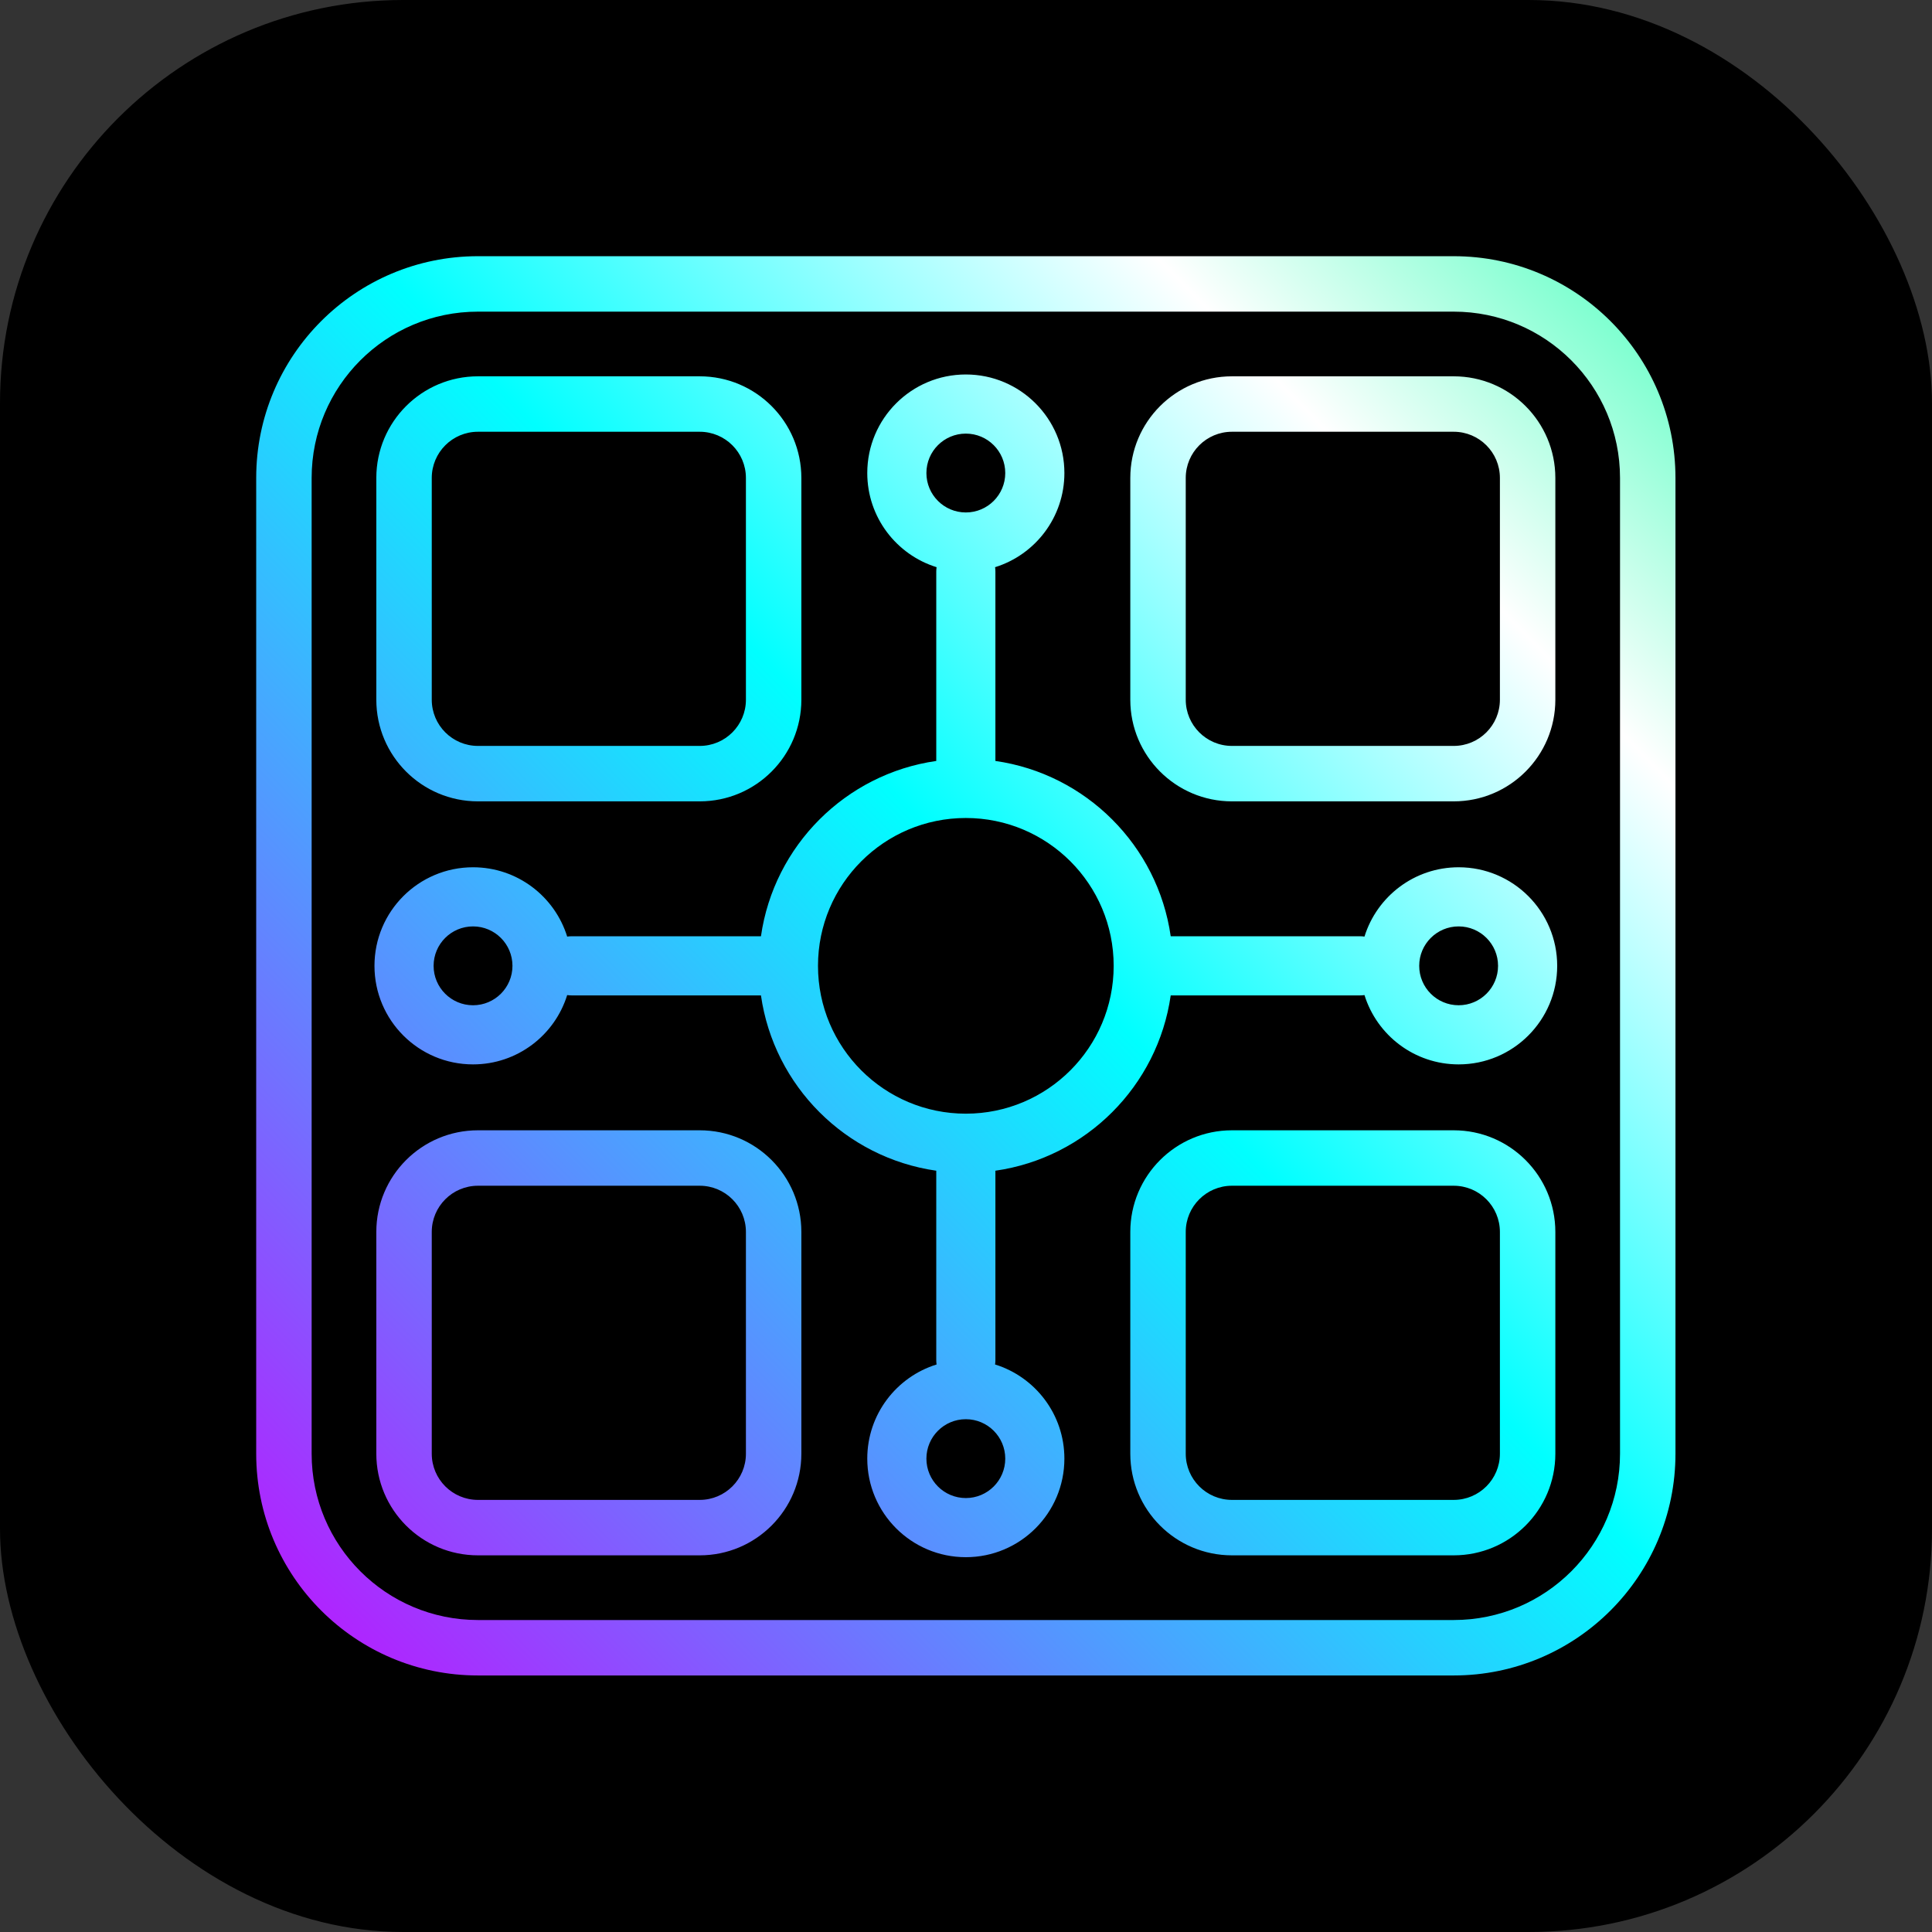 <svg width="512" height="512" viewBox="0 0 512 512" fill="none" xmlns="http://www.w3.org/2000/svg">
<rect x="0" y="0" width="512" height="512" fill="#333333" stroke="none"/>
<g clip-path="url(#clip0_258_470)">
<rect width="512" height="512" rx="106.852" fill="black"/>
<path fill-rule="evenodd" clip-rule="evenodd" d="M385.247 82.588H126.664C102.321 82.588 82.588 102.321 82.588 126.664V385.247C82.588 409.589 102.321 429.323 126.664 429.323H385.247C409.589 429.323 429.323 409.589 429.323 385.247V126.664C429.323 102.321 409.589 82.588 385.247 82.588ZM126.664 67.895C94.207 67.895 67.895 94.207 67.895 126.664V385.247C67.895 417.704 94.207 444.015 126.664 444.015H385.247C417.704 444.015 444.015 417.704 444.015 385.247V126.664C444.015 94.207 417.704 67.895 385.247 67.895H126.664ZM126.664 99.728C111.788 99.728 99.728 111.787 99.728 126.664V185.432C99.728 200.308 111.788 212.368 126.664 212.368H185.433C200.309 212.368 212.368 200.308 212.368 185.432V126.664C212.368 111.787 200.309 99.728 185.433 99.728H126.664ZM114.421 126.664C114.421 119.902 119.902 114.42 126.664 114.42H185.433C192.195 114.42 197.676 119.902 197.676 126.664V185.432C197.676 192.194 192.195 197.676 185.433 197.676H126.664C119.902 197.676 114.421 192.194 114.421 185.432V126.664ZM326.478 99.728C311.602 99.728 299.542 111.787 299.542 126.664V185.432C299.542 200.308 311.602 212.368 326.478 212.368H385.247C400.123 212.368 412.182 200.308 412.182 185.432V126.664C412.182 111.787 400.123 99.728 385.247 99.728H326.478ZM314.234 126.664C314.234 119.902 319.716 114.42 326.478 114.42H385.247C392.008 114.42 397.49 119.902 397.49 126.664V185.432C397.49 192.194 392.008 197.676 385.247 197.676H326.478C319.716 197.676 314.234 192.194 314.234 185.432V126.664ZM326.477 299.541C311.601 299.541 299.542 311.601 299.542 326.477V385.246C299.542 400.122 311.601 412.181 326.477 412.181H385.246C400.122 412.181 412.182 400.122 412.182 385.246V326.477C412.182 311.601 400.122 299.541 385.246 299.541H326.477ZM314.234 326.477C314.234 319.715 319.716 314.234 326.477 314.234H385.246C392.008 314.234 397.49 319.715 397.49 326.477V385.246C397.49 392.008 392.008 397.489 385.246 397.489H326.477C319.716 397.489 314.234 392.008 314.234 385.246V326.477ZM99.728 326.477C99.728 311.601 111.788 299.541 126.664 299.541H185.433C200.309 299.541 212.368 311.601 212.368 326.477V385.246C212.368 400.122 200.309 412.181 185.433 412.181H126.664C111.788 412.181 99.728 400.122 99.728 385.246V326.477ZM126.664 314.234C119.902 314.234 114.421 319.715 114.421 326.477V385.246C114.421 392.008 119.902 397.489 126.664 397.489H185.433C192.195 397.489 197.676 392.008 197.676 385.246V326.477C197.676 319.715 192.195 314.234 185.433 314.234H126.664ZM255.955 114.911C261.725 114.911 266.403 119.589 266.403 125.359C266.403 131.129 261.725 135.807 255.955 135.807C250.185 135.807 245.507 131.129 245.507 125.359C245.507 119.589 250.185 114.911 255.955 114.911ZM255.955 99.24C270.381 99.24 282.075 110.934 282.075 125.359C282.075 137.086 274.346 147.008 263.705 150.31C263.762 150.691 263.791 151.081 263.791 151.478V201.66C287.813 205.097 306.814 224.097 310.251 248.119H360.433C360.83 248.119 361.22 248.149 361.602 248.206C364.903 237.564 374.825 229.836 386.552 229.836C400.978 229.836 412.672 241.53 412.672 255.955C412.672 270.381 400.978 282.075 386.552 282.075C374.825 282.075 364.903 274.346 361.602 263.704C361.22 263.761 360.83 263.791 360.433 263.791L310.251 263.791C306.815 287.814 287.814 306.815 263.791 310.251V360.433C263.791 360.83 263.761 361.22 263.704 361.601C274.346 364.903 282.074 374.825 282.074 386.552C282.074 400.977 270.38 412.671 255.955 412.671C241.53 412.671 229.836 400.977 229.836 386.552C229.836 374.825 237.564 364.902 248.206 361.601C248.149 361.22 248.119 360.83 248.119 360.433V310.251C224.097 306.815 205.096 287.813 201.66 263.791L151.478 263.791C151.081 263.791 150.69 263.761 150.309 263.704C147.008 274.346 137.086 282.075 125.358 282.075C110.933 282.075 99.239 270.381 99.239 255.955C99.239 241.53 110.933 229.836 125.358 229.836C137.085 229.836 147.007 237.564 150.309 248.206C150.69 248.149 151.08 248.119 151.478 248.119H201.66C205.097 224.097 224.098 205.097 248.12 201.661V151.478C248.12 151.081 248.149 150.691 248.206 150.31C237.564 147.008 229.836 137.086 229.836 125.359C229.836 110.934 241.53 99.24 255.955 99.24ZM255.956 295.135C277.594 295.135 295.135 277.594 295.135 255.956C295.135 234.318 277.594 216.777 255.956 216.777C234.318 216.777 216.777 234.318 216.777 255.956C216.777 277.594 234.318 295.135 255.956 295.135ZM397 255.955C397 261.725 392.322 266.403 386.552 266.403C380.782 266.403 376.105 261.725 376.105 255.955C376.105 250.185 380.782 245.507 386.552 245.507C392.322 245.507 397 250.185 397 255.955ZM125.358 266.403C131.128 266.403 135.806 261.725 135.806 255.955C135.806 250.185 131.128 245.507 125.358 245.507C119.588 245.507 114.91 250.185 114.91 255.955C114.91 261.725 119.588 266.403 125.358 266.403ZM266.403 386.552C266.403 380.782 261.725 376.104 255.955 376.104C250.185 376.104 245.507 380.782 245.507 386.552C245.507 392.322 250.185 397 255.955 397C261.725 397 266.403 392.322 266.403 386.552Z" fill="url(#paint0_linear_258_470)"/>
</g>
<defs>
<linearGradient id="paint0_linear_258_470" x1="487.513" y1="41.182" x2="57.878" y2="460.8" gradientUnits="userSpaceOnUse">
<stop stop-color="#00FFA2"/>
<stop offset="0.247" stop-color="white"/>
<stop offset="0.495" stop-color="#00FFFF"/>
<stop offset="1" stop-color="#CC00FF"/>
</linearGradient>
<clipPath id="clip0_258_470">
<rect width="512" height="512" fill="white"/>
</clipPath>
</defs>
</svg>
